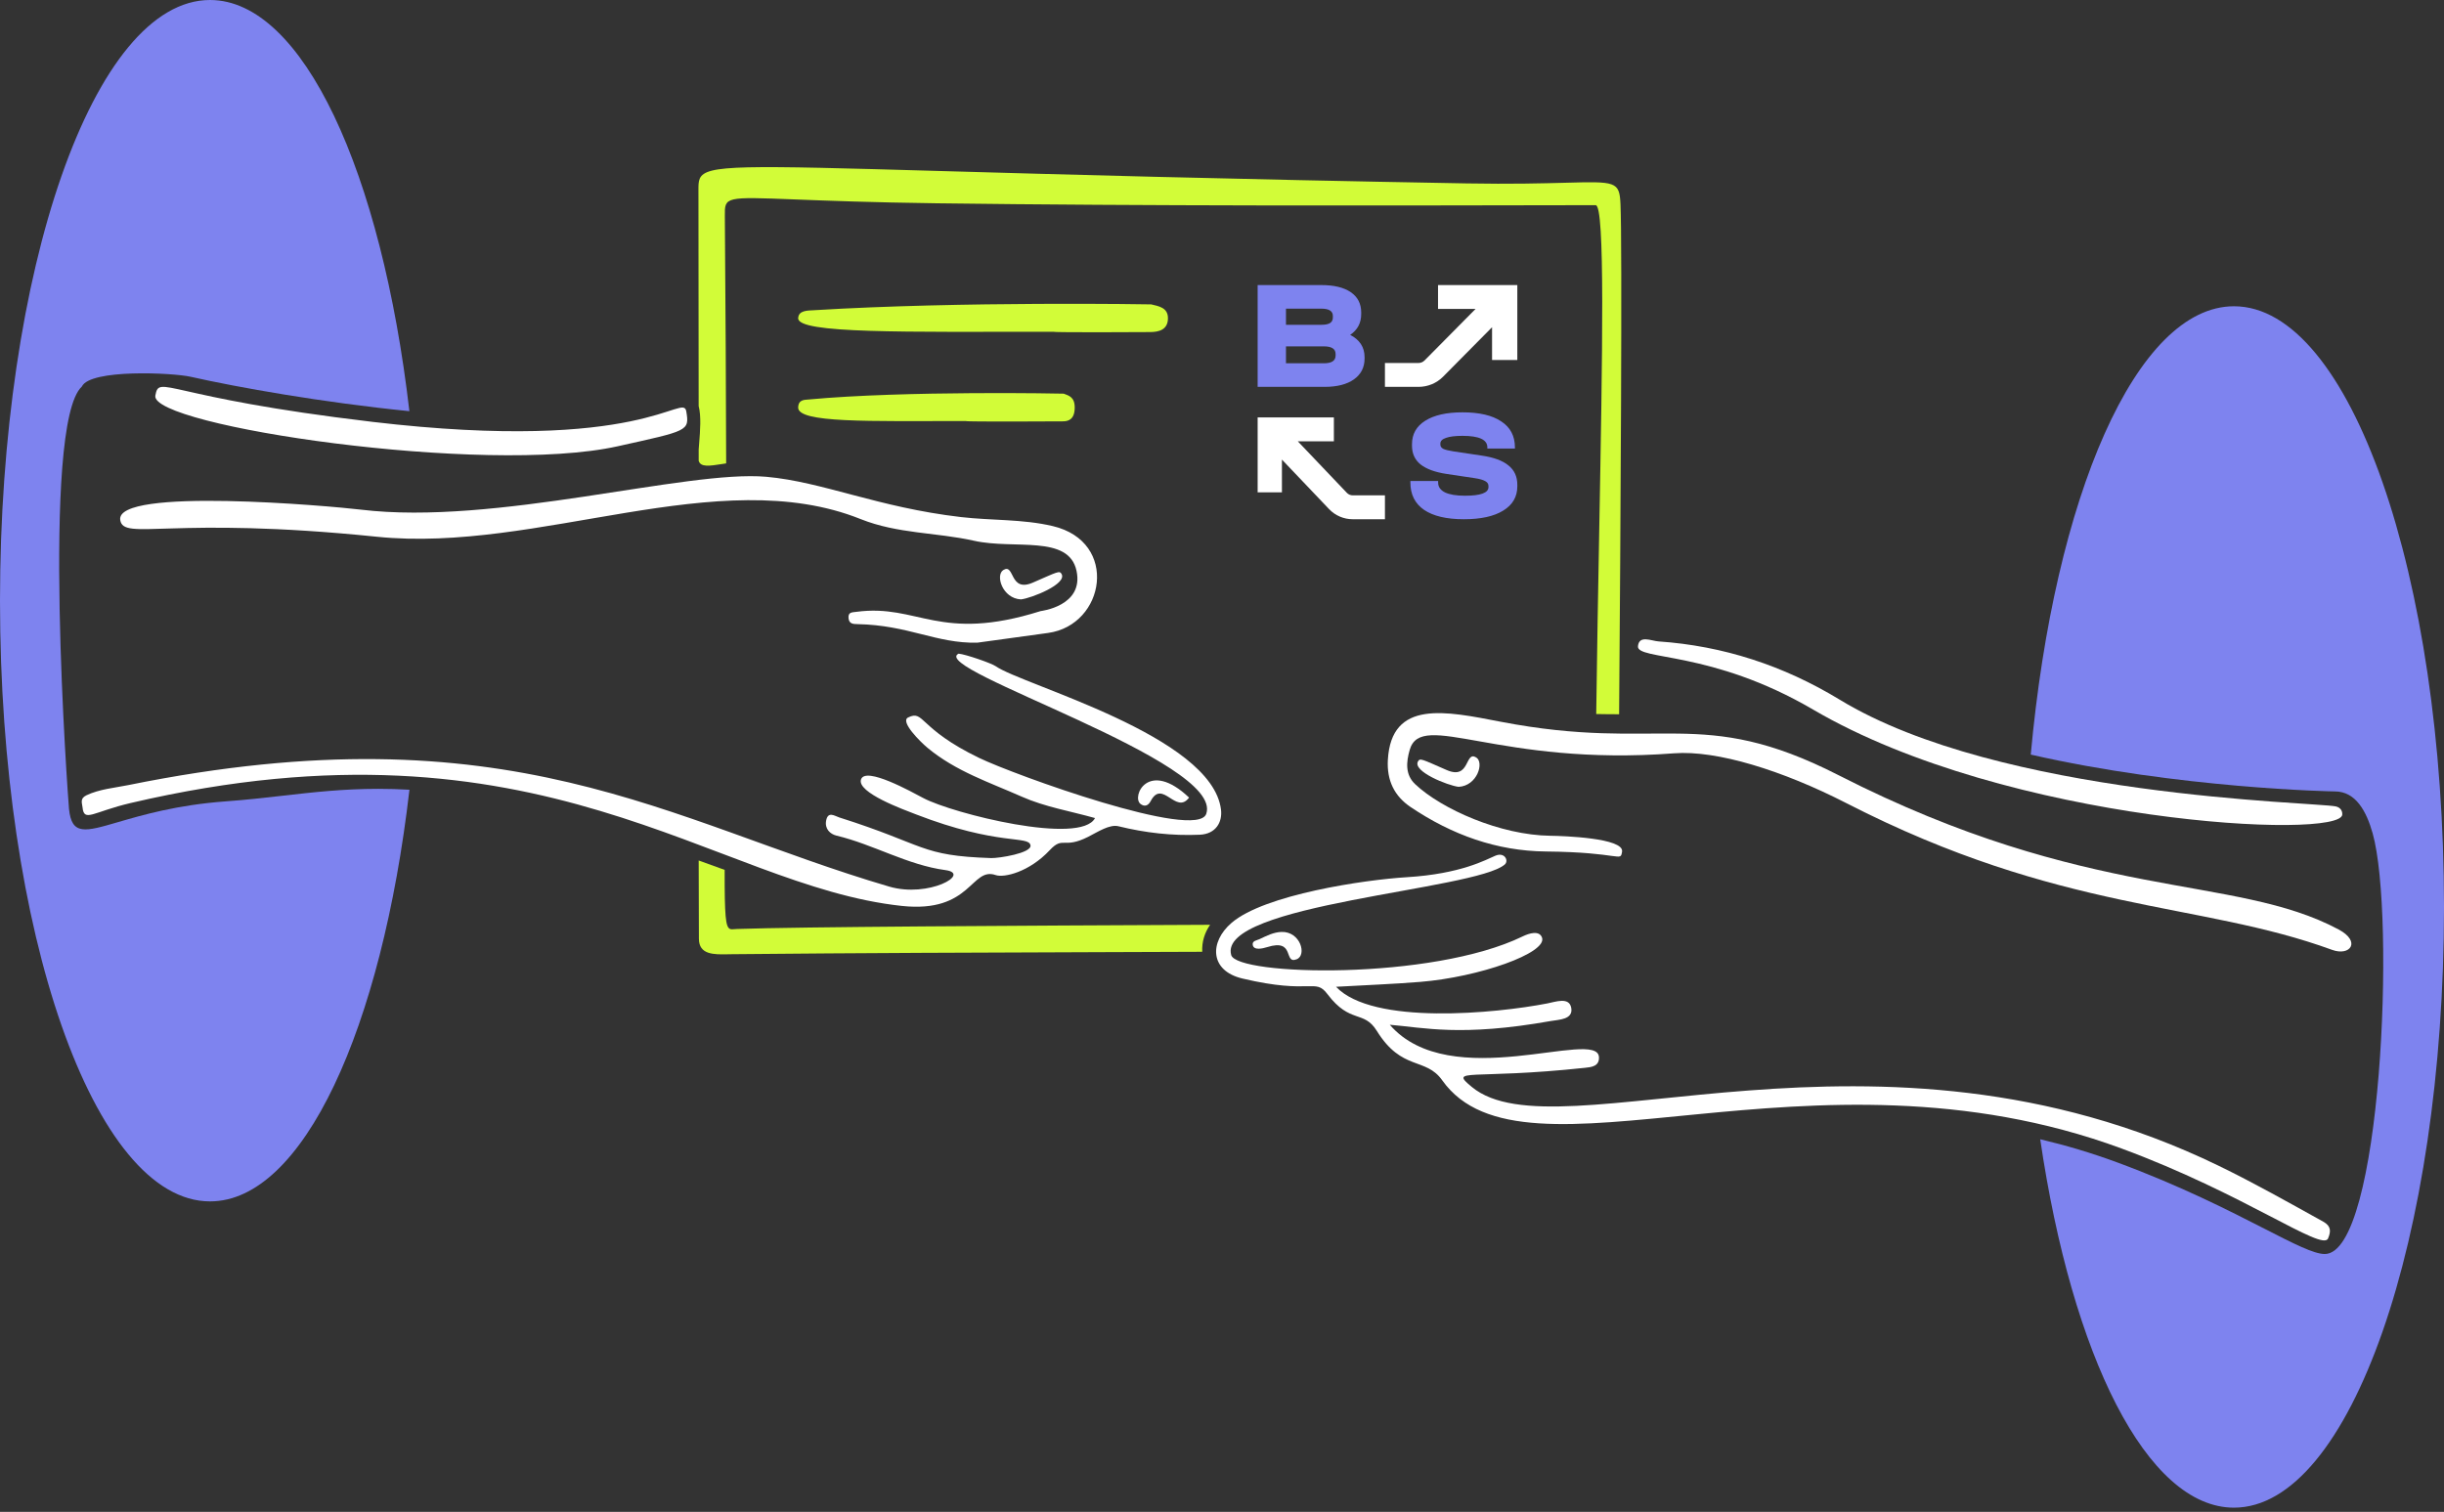 <?xml version="1.0" encoding="UTF-8"?> <svg xmlns="http://www.w3.org/2000/svg" width="480" height="297" viewBox="0 0 480 297" fill="none"><rect x="0" y="0" width="480" height="297" fill="#333333" stroke="none"/><path fill-rule="evenodd" clip-rule="evenodd" d="M480 178.167C480 243.338 461.533 296.171 438.751 296.171C421.625 296.171 406.937 266.314 400.699 223.801C405.694 224.98 410.746 226.476 415.837 228.355C428.282 232.95 437.813 237.831 444.682 241.347C450.528 244.338 454.441 246.341 456.579 246.341C467.732 246.341 470.529 179.914 465.992 163.721C464.792 159.44 462.703 155.467 458.562 155.473C458.135 155.473 427.986 154.9 398.84 148.236C403.471 97.559 419.583 60.164 438.751 60.164C461.533 60.164 480 112.996 480 178.167Z" fill="#7E83EF"></path><path fill-rule="evenodd" clip-rule="evenodd" d="M80.415 155.138C74.975 202.117 59.496 236.006 41.25 236.006C18.468 236.006 0 183.174 0 118.003C0 52.832 18.468 0 41.25 0C59.484 0 74.955 33.846 80.404 80.774C63.316 79.06 46.613 76.082 37.455 74.017C33.888 73.212 17.697 72.458 16.08 75.934C7.948 83.353 13.4 157.351 13.551 158.893C14.074 164.16 16.68 163.4 23.191 161.499C27.935 160.116 34.753 158.125 44.349 157.422C48.336 157.13 51.978 156.717 55.542 156.312C61.585 155.623 67.405 154.962 74.306 154.962C76.348 154.962 78.385 155.023 80.415 155.138Z" fill="#7E83EF"></path><path d="M206.951 65.174C177.711 65.174 156.599 65.576 156.761 62.494C156.842 60.946 158.625 61.014 159.853 60.94C188.913 59.16 226.038 59.783 226.091 59.794C227.574 60.144 229.401 60.43 229.386 62.527C229.368 64.788 227.612 65.224 225.899 65.232C225.846 65.232 206.953 65.348 206.953 65.174H206.951Z" fill="#D2FC38"></path><path d="M189.663 82.713C170.496 82.713 156.652 83.115 156.76 80.033C156.813 78.485 157.981 78.553 158.786 78.479C177.84 76.699 208.876 77.322 208.914 77.333C209.884 77.708 211.084 77.969 211.074 80.066C211.063 82.328 209.911 82.763 208.787 82.771C208.749 82.771 189.668 82.887 189.668 82.713H189.663Z" fill="#D2FC38"></path><path fill-rule="evenodd" clip-rule="evenodd" d="M236.117 186.972C229.705 186.996 223.043 187.018 216.177 187.043C193.713 187.118 169.052 187.2 143.741 187.448C143.481 187.451 143.216 187.456 142.949 187.462C140.203 187.517 137.273 187.578 137.264 184.41C137.248 178.74 137.234 173.638 137.222 169.04C138.726 169.58 140.215 170.12 141.686 170.652L142.322 170.881C142.305 180.046 142.512 182.087 143.356 182.473C143.601 182.586 143.9 182.558 144.262 182.525C144.413 182.512 144.576 182.498 144.749 182.492C157.141 182.068 198.445 181.848 237.664 181.671C236.59 183.236 236.027 184.994 236.117 186.972ZM317.994 140.311C316.748 140.311 315.255 140.305 313.497 140.267C313.648 128.235 313.871 116.019 314.083 104.45C314.722 69.403 315.253 40.304 313.391 40.304C310.076 40.304 305.352 40.314 299.544 40.326C273.2 40.379 224.549 40.477 184.001 39.935C171.185 39.765 162.309 39.419 156.163 39.179C142.346 38.64 142.33 38.639 142.359 42.384C142.507 60.944 142.585 77.051 142.617 91.03C142.355 91.07 142.101 91.109 141.855 91.148C139.312 91.547 137.596 91.815 137.222 90.518L137.221 88.301C137.249 87.894 137.283 87.469 137.317 87.033C137.511 84.583 137.733 81.776 137.216 79.765C137.209 68.797 137.195 54.929 137.173 37.321V37.318C137.172 36.421 137.171 35.681 137.435 35.081C138.664 32.283 145.632 32.481 185.044 33.605C207.359 34.242 240.075 35.175 288.042 36.029C296.833 36.186 303.048 36.019 307.449 35.901C317.344 35.635 318.057 35.616 318.262 40.084C318.628 48.111 318.287 102.403 317.994 140.311Z" fill="#D2FC38"></path><path fill-rule="evenodd" clip-rule="evenodd" d="M282.429 56H298V70.723H293.039V64.282L283.398 74.02C282.148 75.283 280.4 76 278.57 76H272V71.309H278.57C279.027 71.309 279.464 71.13 279.777 70.814L289.8 60.691H282.429V56Z" fill="white"></path><path fill-rule="evenodd" clip-rule="evenodd" d="M261.972 82H247V96.723H251.77V90.282L261.04 100.02C262.243 101.283 263.923 102 265.683 102H272V97.309H265.683C265.243 97.309 264.823 97.13 264.522 96.814L254.884 86.691H261.972V82Z" fill="white"></path><path d="M265.171 65.787C266.093 66.254 266.795 66.854 267.277 67.585C267.759 68.317 268 69.171 268 70.146V70.451C268 72.179 267.298 73.541 265.894 74.537C264.51 75.512 262.593 76 260.141 76H247V56H259.512C262.006 56 263.934 56.468 265.296 57.402C266.659 58.337 267.34 59.669 267.34 61.396V61.701C267.34 63.449 266.617 64.811 265.171 65.787ZM252.564 60.634V63.805H259.512C260.287 63.805 260.853 63.693 261.21 63.469C261.587 63.226 261.775 62.86 261.775 62.372V62.067C261.775 61.112 261.021 60.634 259.512 60.634H252.564ZM262.31 69.537C262.31 68.541 261.545 68.043 260.015 68.043H252.564V71.366H260.015C261.545 71.366 262.31 70.858 262.31 69.841V69.537Z" fill="#7E83EF"></path><path d="M287.516 102C284.094 102 281.481 101.384 279.676 100.152C277.892 98.921 277 97.135 277 94.795V94.487H282.447V94.795C282.447 95.636 282.898 96.283 283.801 96.735C284.703 97.166 286.015 97.381 287.736 97.381C290.801 97.381 292.333 96.817 292.333 95.688V95.472C292.333 95.062 292.123 94.743 291.703 94.518C291.283 94.271 290.601 94.076 289.657 93.933L284.084 93.101C281.817 92.752 280.117 92.126 278.984 91.223C277.871 90.32 277.315 89.098 277.315 87.559V87.251C277.315 85.28 278.175 83.751 279.897 82.663C281.639 81.554 284.084 81 287.232 81C290.549 81 293.088 81.595 294.852 82.786C296.636 83.956 297.528 85.65 297.528 87.867V88.113H292.112V87.867C292.112 86.368 290.486 85.619 287.232 85.619C285.805 85.619 284.724 85.752 283.99 86.019C283.255 86.265 282.888 86.635 282.888 87.128V87.343C282.888 87.692 283.076 87.969 283.454 88.174C283.853 88.359 284.514 88.523 285.438 88.667L291.01 89.499C293.382 89.847 295.135 90.494 296.268 91.438C297.423 92.362 298 93.625 298 95.226V95.534C298 97.587 297.076 99.177 295.229 100.306C293.403 101.435 290.832 102 287.516 102Z" fill="#7E83EF"></path><path d="M215.057 160.702C210.186 159.33 205.199 158.512 200.662 156.496C194.361 153.697 187.735 151.531 182.174 146.914C180.76 145.741 176.728 141.746 178.344 140.95C181.565 139.363 180.28 143.074 192.29 148.884C199.098 152.176 235.037 165.204 236.904 159.879C240.527 149.542 182.139 131.435 188.263 128.41C189.64 128.52 194.728 130.292 195.533 130.859C200.839 134.589 238.029 144.512 239.805 159.047C240.098 161.454 238.839 163.837 235.626 163.978C230.215 164.212 224.96 163.611 219.667 162.314C217.899 161.881 215.613 163.435 213.695 164.399C208.794 166.859 208.832 164.162 206.174 167.005C202.12 171.341 197.17 172.465 195.556 171.906C190.683 170.215 190.832 179.43 177.122 177.964C140.179 174.011 106.476 138.865 25.717 157.735C18.217 159.487 16.516 161.609 16.208 158.589C16.122 157.76 15.652 156.868 16.969 156.234C19.503 155.019 22.514 154.771 25.182 154.231C100.175 139.002 131.234 161.419 174.623 174.162C182.387 176.443 190.84 171.62 185.696 170.931C178.223 169.931 171.561 165.89 164.288 164.154C163.045 163.857 161.949 162.832 162.252 161.209C162.613 159.281 163.944 160.303 164.819 160.578C182.035 166.03 180.59 168.102 194.669 168.565C196.122 168.611 202.653 167.6 202.39 166.063C202.049 164.071 196.089 166.251 179.858 159.964C177.521 159.06 168.211 155.694 169.106 153.104C170 150.515 179.032 155.554 181.325 156.768C187.121 159.837 212.253 166.11 215.059 160.705L215.057 160.702Z" fill="white"></path><path d="M191.913 126.252C183.872 126.42 178.473 122.814 168.449 122.608C167.587 122.591 166.766 122.578 166.655 121.456C166.531 120.225 167.319 120.308 168.204 120.189C180.338 118.575 184.425 126.321 204.37 120.049C204.428 120.029 212.907 119.068 211.431 112.145C209.9 104.96 199.217 108.004 191.299 106.228C183.922 104.572 176.306 104.883 169.025 101.969C141.127 90.8 105.708 108.688 74.02 105.44C33.417 101.277 24.275 106.338 23.615 102.161C22.584 95.646 64.875 99.39 70.875 100.117C97.232 103.307 134.839 92.261 150.519 93.663C161.559 94.649 172.45 99.677 188.705 101.572C194.725 102.274 200.839 101.947 206.768 103.349C219.829 106.437 217.052 122.79 205.851 124.338L191.911 126.255L191.913 126.252Z" fill="white"></path><path d="M73.002 82.857C126.6 89.19 134.151 77.003 134.786 80.818C135.432 84.708 135.149 84.595 121.308 87.669C95.231 93.463 29.418 83.661 30.509 77.708C31.3 73.397 32.283 78.041 73.002 82.854V82.857Z" fill="white"></path><path d="M200.513 117.75C202.63 117.499 209.625 114.712 208.488 112.75C208.076 112.037 207.728 112.331 202.852 114.45C198.201 116.472 199.318 110.596 197.062 111.973C195.455 112.954 196.842 117.557 200.513 117.75Z" fill="white"></path><path d="M233.534 156.681C230.962 160.143 228.307 152.965 225.996 157.364C225.503 158.303 224.778 158.526 223.997 157.931C222.171 156.537 225.48 149.054 233.534 156.681Z" fill="white"></path><path d="M262.389 193.839C269.589 201.481 293.882 199.06 303.863 197.123C305.556 196.795 308.178 195.798 308.588 197.977C309.027 200.313 306.124 200.297 304.586 200.572C286.914 203.715 279.578 201.845 272.951 201.308C284.865 215.054 313.701 201.908 314.034 207.652C314.143 209.498 312.496 209.636 311.313 209.762C288.844 212.167 284.421 209.693 289.087 213.542C305.988 227.487 368.193 196.275 435.626 228.952C442.644 232.352 449.452 236.2 456.293 239.994C457.842 240.853 457.809 241.917 457.226 243.289C456.106 245.911 440.784 234.52 416.698 225.625C355.446 202.999 299.311 234.85 283.241 212.206C279.982 207.613 275.344 210.476 270.405 202.509C267.833 198.36 265.178 201.206 260.714 195.294C258.238 192.016 257.649 195.462 243.995 192.222C237.57 190.696 237.5 185.065 241.868 181.299C248.353 175.707 268.093 172.82 276.263 172.324C287.015 171.671 291.873 168.853 293.713 168.09C295.526 167.338 296.358 169.093 295.547 169.812C289.847 174.872 239.02 177.578 241.807 187.613C242.941 191.702 281.212 192.63 299.033 183.958C300.352 183.316 302.332 182.721 302.853 184.192C303.926 187.219 290.446 191.961 278.911 192.889C273.608 193.316 268.288 193.514 262.389 193.848V193.839Z" fill="white"></path><path d="M328.79 147.983C294.319 150.62 279.146 139.391 276.87 147.295C276.177 149.697 275.952 152.173 277.936 154.047C283.117 158.948 294.683 164.069 304.497 164.182C306.968 164.209 319.006 164.614 318.571 167.306C318.23 169.421 318.41 167.416 303.598 167.27C293.988 167.176 285.186 164.022 277.049 158.543C273.899 156.421 272.335 153.366 272.575 149.253C273.267 137.383 283.931 139.697 294.678 141.771C326.365 147.884 333.881 138.394 361.089 152.281C410.423 177.457 438.695 171.573 459.307 182.592C463.786 184.986 461.563 187.887 458.026 186.595C431.854 177.025 404.822 179.413 362.648 157.785C350.075 151.336 337.175 147.342 328.79 147.983Z" fill="white"></path><path d="M356.109 139.402C336.053 127.653 321.395 129.768 321.696 126.931C321.931 124.7 324.316 125.903 325.736 126.003C338.387 126.873 350.241 130.711 361.324 137.452C392.837 156.623 454.55 157.554 458.71 158.41C459.418 158.556 460.049 159.036 460.024 160C459.878 165.072 394.292 161.769 356.112 139.402H356.109Z" fill="white"></path><path d="M286.471 154.57C284.354 154.32 277.358 151.532 278.495 149.57C278.907 148.857 279.256 149.152 284.131 151.27C288.782 153.292 287.666 147.416 289.922 148.794C291.528 149.774 290.141 154.378 286.471 154.57Z" fill="white"></path><path d="M251.676 183.073C255.399 182.949 256.731 187.643 254.654 188.447C252.017 189.467 254.454 184.293 248.879 186.053C247.937 186.351 246.234 186.737 246.039 185.632C245.89 184.797 246.825 184.748 247.363 184.491C248.748 183.836 250.132 183.122 251.676 183.073Z" fill="white"></path></svg> 